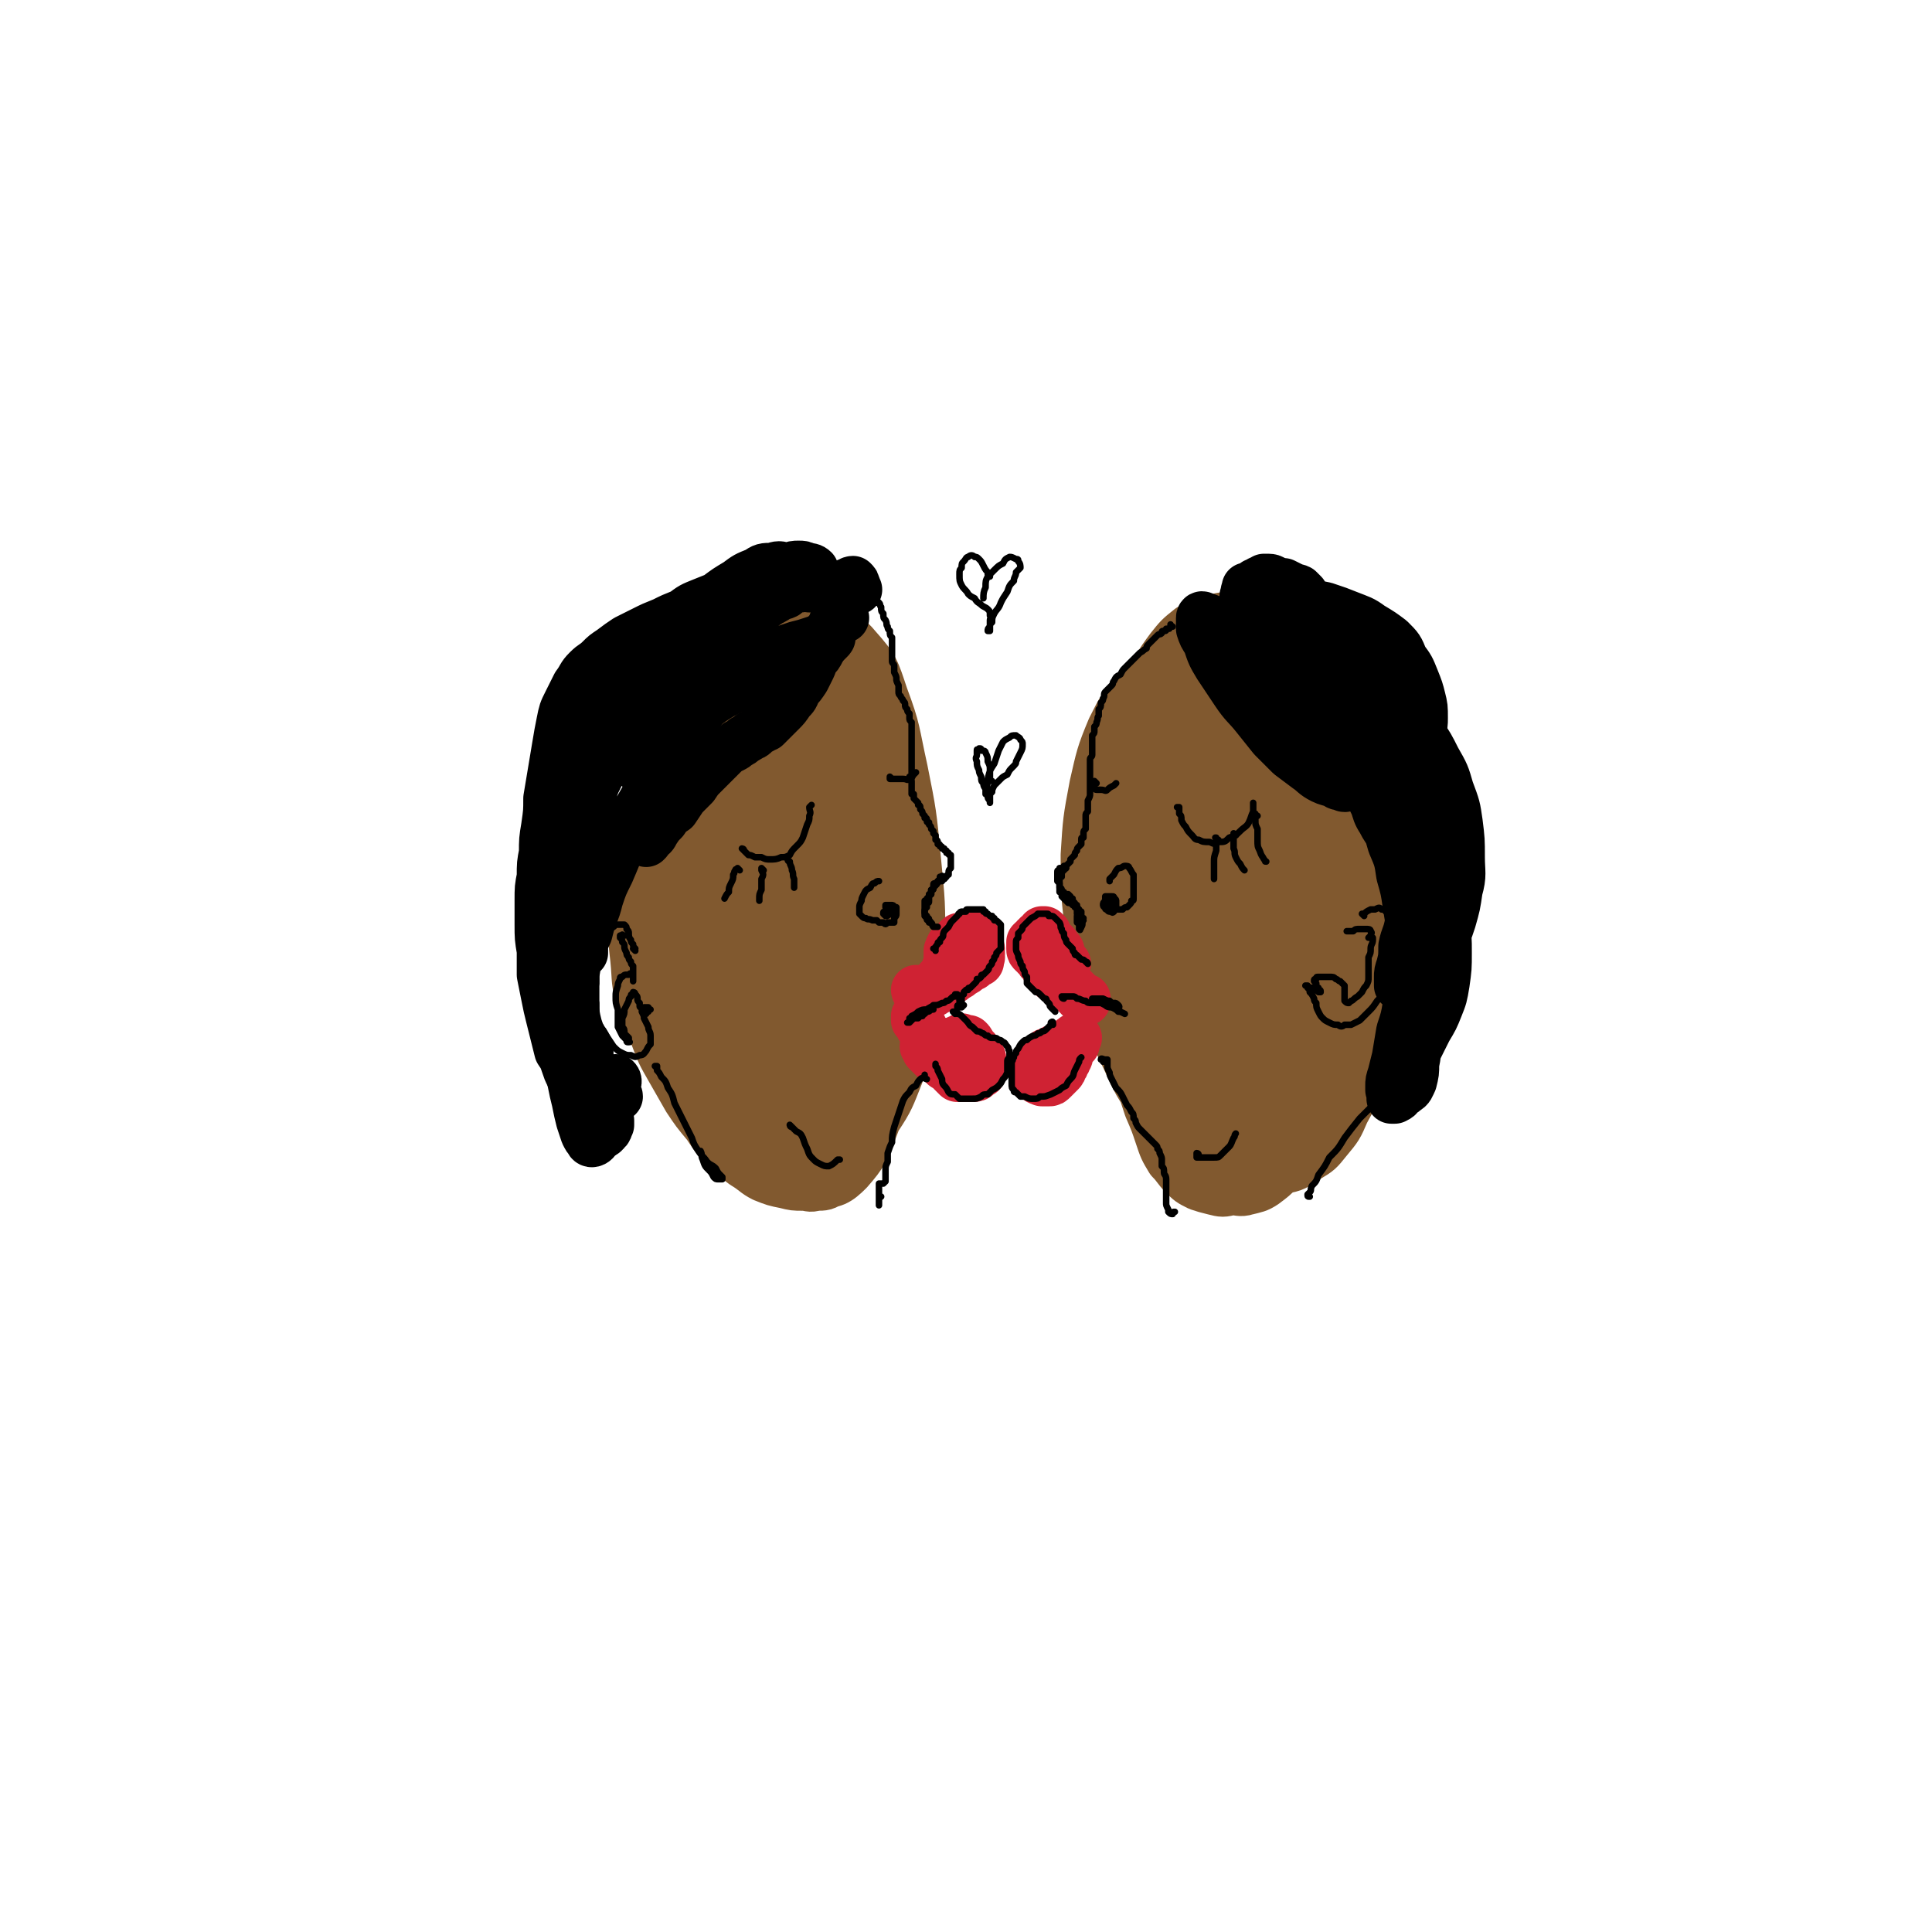 <svg viewBox='0 0 888 888' version='1.1' xmlns='http://www.w3.org/2000/svg' xmlns:xlink='http://www.w3.org/1999/xlink'><g fill='none' stroke='#81592F' stroke-width='23' stroke-linecap='round' stroke-linejoin='round'><path d='M337,327c-1,0 -1,0 -1,-1 -1,-1 -1,-1 -2,-3 0,0 -1,0 -2,-1 0,0 0,0 -1,0 -1,0 -2,0 -3,0 -1,1 -1,1 -3,3 -1,1 -1,1 -3,3 -2,3 -2,3 -5,6 -3,5 -3,5 -5,10 -4,6 -4,6 -7,13 -3,7 -3,7 -6,14 -3,8 -3,8 -5,16 -2,9 -1,9 -2,19 -1,8 -1,8 -1,17 0,9 0,9 1,18 1,10 0,10 3,19 2,8 2,8 6,16 3,8 3,8 7,15 4,7 4,7 8,14 4,6 4,6 9,12 4,6 4,6 9,11 4,4 4,4 8,7 5,3 5,4 9,6 5,2 5,2 10,3 4,1 4,1 8,1 3,0 3,1 6,0 4,0 4,0 7,-2 3,-2 3,-2 6,-6 4,-4 4,-4 6,-9 3,-6 3,-6 6,-13 3,-6 3,-6 5,-13 2,-7 2,-7 4,-15 1,-8 1,-8 2,-16 1,-9 1,-9 1,-18 1,-9 1,-9 0,-17 0,-12 0,-12 -2,-23 0,-7 0,-7 -2,-14 -2,-11 -1,-11 -5,-21 -2,-8 -3,-8 -6,-16 -3,-6 -3,-6 -6,-12 -4,-10 -4,-10 -9,-20 -3,-7 -3,-7 -7,-14 -2,-4 -2,-4 -6,-8 -2,-3 -2,-3 -6,-5 -3,-1 -3,-1 -7,-1 -4,0 -4,0 -8,2 -5,2 -5,3 -9,6 -5,4 -5,5 -9,10 -5,5 -5,5 -9,11 -4,6 -4,6 -7,12 -4,7 -5,7 -7,15 -3,9 -4,9 -5,18 -2,10 -2,10 -2,21 0,12 0,12 2,24 2,13 2,13 5,25 3,12 3,12 7,23 4,11 4,11 8,21 4,8 4,8 9,16 4,6 4,6 9,11 4,4 4,5 9,9 4,3 4,3 8,5 4,2 4,3 8,4 3,2 3,2 7,2 3,0 4,0 7,-1 3,-2 4,-2 6,-6 4,-5 4,-5 6,-11 3,-7 3,-7 6,-14 3,-8 3,-8 5,-17 2,-11 2,-11 4,-21 2,-11 2,-11 3,-22 2,-12 2,-12 3,-23 0,-12 0,-12 0,-23 0,-12 0,-12 -1,-23 0,-11 0,-11 -2,-22 -1,-10 -1,-10 -4,-19 -2,-8 -2,-9 -5,-17 -3,-7 -3,-7 -8,-13 -4,-5 -4,-6 -10,-9 -5,-2 -6,-2 -11,-2 -6,0 -7,0 -12,3 -7,3 -7,3 -13,8 -7,7 -7,7 -12,15 -6,9 -6,9 -11,19 -4,11 -4,12 -7,23 -3,13 -4,13 -5,26 -1,15 -1,15 0,29 1,15 1,15 4,29 2,12 2,12 6,23 4,10 4,10 9,18 4,6 5,6 10,11 6,5 6,5 12,8 5,2 5,3 11,4 5,2 6,2 11,2 5,0 6,0 11,-2 5,-2 5,-3 9,-7 5,-4 5,-4 8,-9 4,-6 3,-7 5,-14 3,-9 3,-9 4,-18 2,-12 2,-12 2,-25 0,-15 0,-15 0,-31 -1,-16 -1,-17 -3,-33 -2,-14 -2,-14 -5,-28 -2,-9 -1,-10 -6,-18 -3,-6 -3,-6 -8,-10 -5,-3 -6,-3 -11,-3 -8,1 -9,2 -16,6 -9,6 -9,6 -17,15 -8,9 -9,9 -14,20 -6,11 -7,12 -9,25 -4,16 -3,17 -3,34 0,20 0,20 3,40 3,19 3,20 9,38 5,14 5,14 12,26 6,8 7,8 15,13 6,3 8,3 15,2 8,-1 8,-1 15,-6 7,-5 8,-6 13,-13 6,-9 6,-10 10,-20 4,-13 5,-13 7,-26 3,-16 3,-16 3,-33 0,-20 0,-20 -2,-40 -2,-21 -2,-21 -6,-41 -4,-18 -3,-18 -9,-34 -4,-12 -4,-13 -12,-22 -5,-6 -7,-7 -15,-7 -8,0 -9,2 -16,7 -10,9 -10,10 -17,22 -7,14 -8,15 -11,31 -4,19 -3,20 -3,40 0,23 1,23 3,47 3,21 3,21 7,42 2,14 2,14 7,27 3,8 3,9 9,13 5,3 6,3 11,3 6,-1 7,-2 11,-5 6,-5 6,-6 10,-13 6,-10 5,-11 9,-22 4,-13 4,-14 6,-28 3,-17 3,-17 3,-34 1,-16 1,-16 -1,-32 -1,-13 0,-13 -5,-25 -2,-9 -2,-10 -8,-15 -5,-5 -6,-5 -12,-6 -7,-1 -8,-1 -15,2 -8,3 -9,3 -15,9 -8,7 -9,8 -13,17 -6,12 -6,12 -8,25 -2,18 -2,19 0,37 2,22 2,22 7,44 4,20 4,20 11,39 5,11 5,13 14,21 5,6 7,7 13,7 7,0 9,-1 14,-6 7,-8 7,-9 11,-19 5,-13 5,-14 8,-27 3,-17 3,-17 5,-33 1,-20 1,-20 0,-39 -1,-21 0,-21 -3,-42 -3,-15 -2,-16 -8,-29 -3,-8 -4,-9 -11,-13 -6,-3 -8,-3 -14,-1 -7,4 -8,5 -12,13 -7,13 -6,14 -9,29 -3,19 -3,19 -2,38 0,21 1,21 4,42 2,18 2,18 6,35 3,9 3,10 7,18 3,3 4,4 8,5 4,0 6,-1 9,-4 4,-5 4,-6 7,-13 3,-10 4,-10 6,-21 2,-14 2,-14 3,-29 1,-18 1,-18 1,-37 -1,-19 0,-19 -2,-38 -2,-12 -1,-13 -6,-24 -3,-5 -5,-7 -10,-8 -6,-1 -8,-1 -12,3 -8,7 -8,8 -12,17 -6,13 -7,13 -9,28 -2,17 -2,18 -1,36 1,21 2,21 5,41 3,18 3,18 8,35 3,8 3,9 8,16 2,3 4,4 8,3 4,-1 4,-2 7,-6 4,-6 4,-7 6,-14 4,-12 4,-12 6,-25 2,-16 2,-16 3,-32 2,-21 1,-21 1,-42 0,-22 1,-22 -2,-43 -2,-14 -1,-15 -6,-28 -3,-5 -4,-8 -9,-9 -3,0 -5,2 -7,6 -5,9 -5,10 -6,21 -2,17 -2,17 -1,35 1,20 2,20 5,41 3,20 3,20 7,40 2,11 2,11 6,22 1,4 2,5 5,7 2,1 3,1 4,0 3,-3 3,-4 4,-8 1,-9 1,-9 2,-18 0,-12 0,-12 1,-25 0,-15 0,-15 -1,-30 -1,-16 0,-16 -4,-32 -1,-8 -1,-10 -6,-17 -2,-2 -5,-3 -7,-1 -6,4 -6,5 -9,12 -4,13 -3,14 -4,27 -1,17 -1,17 1,33 2,16 2,16 7,32 2,10 2,10 7,20 2,4 3,5 7,6 2,1 3,1 5,-1 3,-2 3,-3 4,-8 1,-6 1,-6 2,-13 0,-9 0,-9 0,-19 -1,-12 -1,-12 -2,-24 -2,-14 -1,-14 -4,-27 -2,-8 -1,-9 -6,-15 -2,-3 -4,-4 -7,-2 -6,3 -6,5 -10,11 -5,12 -5,12 -8,25 -2,14 -2,14 -2,28 0,14 1,14 3,27 1,10 1,10 3,20 1,4 1,4 4,7 1,2 2,2 4,1 2,-1 3,-2 4,-5 3,-6 2,-6 4,-13 2,-10 3,-10 4,-20 1,-12 1,-12 1,-24 1,-11 2,-11 1,-22 -1,-6 -1,-7 -4,-11 -1,-3 -2,-4 -4,-3 -3,1 -4,3 -5,7 -3,9 -3,9 -4,19 -2,15 -1,15 -2,30 0,16 -1,16 0,32 1,11 0,11 3,22 1,3 1,5 4,6 2,1 3,0 5,-2 3,-3 3,-4 5,-9 3,-8 3,-8 4,-16 2,-10 2,-10 3,-19 1,-11 1,-11 0,-22 0,-11 0,-11 -1,-22 -1,-6 -1,-7 -3,-12 -1,-2 -3,-3 -4,-2 -2,1 -3,3 -4,7 -2,9 -1,10 -2,19 0,13 0,13 0,25 1,12 1,12 3,24 1,7 1,8 4,14 1,2 2,4 4,3 2,0 3,-1 4,-4 2,-7 2,-7 2,-15 1,-8 2,-8 1,-17 0,-9 0,-9 -2,-18 -1,-8 -1,-8 -3,-17 -2,-5 -1,-6 -5,-9 -2,-2 -3,-2 -6,-1 -5,2 -5,2 -8,6 -5,7 -6,7 -9,15 -2,5 -2,6 -1,12 0,3 1,2 3,5 '/><path d='M522,341c0,0 -1,-1 -1,-1 0,0 0,0 0,1 0,0 0,0 0,1 -1,1 -1,1 -1,2 -1,2 -1,2 -1,4 -1,4 -1,4 -2,7 -2,6 -2,6 -3,12 -1,7 -1,7 -2,14 -1,8 -1,8 -1,17 -1,10 -1,10 0,19 0,11 1,11 2,22 1,11 1,11 3,22 1,9 1,9 3,19 2,8 2,8 5,16 2,7 2,7 4,13 3,7 3,7 5,13 2,6 2,6 5,11 3,3 3,4 6,7 3,3 3,3 7,5 3,1 3,1 7,2 4,1 4,1 8,0 3,0 4,1 7,0 4,-1 5,-1 8,-3 4,-3 4,-3 7,-6 4,-5 4,-5 7,-11 4,-6 4,-6 7,-13 3,-7 3,-7 6,-15 3,-8 3,-8 5,-17 2,-9 2,-9 4,-19 1,-10 1,-10 2,-21 1,-11 1,-11 0,-22 0,-11 1,-11 -1,-22 -1,-11 -1,-11 -3,-23 -2,-12 -2,-12 -5,-23 -2,-11 -2,-11 -5,-22 -3,-9 -3,-9 -6,-17 -4,-8 -4,-8 -8,-14 -5,-6 -5,-7 -11,-11 -4,-3 -5,-4 -11,-4 -7,-1 -7,0 -14,1 -4,2 -4,2 -8,4 -5,4 -5,4 -9,9 -6,8 -6,9 -11,18 -5,9 -5,9 -9,18 -4,11 -4,11 -6,21 -3,11 -3,11 -4,22 0,8 0,8 0,16 1,14 0,14 2,28 2,13 2,13 5,25 3,12 2,12 6,23 4,10 4,10 8,20 4,7 4,8 9,15 5,6 5,6 10,12 5,4 5,4 11,8 5,4 5,5 10,8 6,3 6,3 11,4 5,2 6,2 11,1 5,-1 5,-2 10,-5 5,-3 5,-3 9,-8 5,-6 5,-6 8,-13 5,-9 5,-9 7,-18 4,-12 4,-12 6,-24 2,-13 3,-13 4,-26 2,-12 1,-13 2,-25 0,-13 0,-13 0,-25 -1,-13 -1,-13 -2,-25 -1,-12 -1,-12 -4,-24 -2,-10 -1,-11 -5,-20 -2,-6 -3,-7 -7,-12 -5,-4 -6,-4 -12,-6 -7,-3 -7,-3 -15,-4 -8,-1 -8,-1 -17,-2 -9,0 -9,0 -19,2 -9,1 -9,1 -17,5 -9,3 -9,4 -16,10 -7,8 -7,8 -12,18 -5,12 -5,13 -8,26 -3,16 -3,16 -4,32 0,17 0,17 2,34 2,17 1,17 6,33 4,14 5,14 11,27 5,11 5,11 12,21 5,7 5,8 12,14 5,5 5,6 11,8 5,1 6,1 11,-1 6,-3 6,-4 10,-10 6,-7 5,-8 9,-16 5,-12 5,-12 8,-24 4,-16 4,-16 7,-31 3,-19 2,-19 4,-38 1,-19 1,-19 0,-39 0,-16 0,-16 -2,-32 -2,-13 -1,-14 -5,-27 -3,-10 -3,-10 -9,-19 -4,-6 -4,-7 -10,-10 -5,-2 -7,-2 -11,0 -7,3 -8,4 -12,10 -7,11 -7,12 -11,24 -6,17 -6,17 -9,35 -3,20 -2,21 -3,41 0,21 0,21 1,42 2,19 2,19 5,37 2,15 2,15 5,29 2,10 2,10 6,19 2,5 3,6 7,8 3,2 5,2 7,0 5,-4 5,-6 7,-12 5,-12 4,-12 8,-25 4,-18 4,-18 7,-37 4,-22 4,-22 6,-44 3,-23 3,-23 4,-47 1,-17 2,-17 1,-34 -1,-8 0,-9 -4,-17 -1,-3 -2,-5 -6,-5 -4,0 -6,1 -9,5 -6,7 -6,8 -9,17 -5,13 -5,14 -7,27 -3,17 -2,17 -3,34 -1,19 -1,19 0,39 1,16 1,16 3,32 2,11 1,11 4,22 1,4 2,6 5,7 2,1 3,-2 4,-4 3,-8 2,-8 3,-17 2,-14 1,-14 2,-28 2,-19 2,-19 2,-37 1,-22 1,-22 0,-43 0,-20 1,-21 -2,-41 -1,-10 0,-12 -4,-19 -1,-3 -4,-2 -6,0 -5,6 -5,7 -7,16 -3,15 -3,16 -3,31 -1,22 -1,22 1,43 2,24 2,24 5,47 2,17 2,17 5,34 2,10 2,10 4,20 1,2 1,5 2,4 1,0 1,-2 1,-5 1,-11 1,-11 1,-21 1,-16 1,-16 1,-32 0,-19 0,-19 -1,-39 0,-21 0,-21 -2,-41 -1,-15 -1,-15 -4,-29 -2,-5 -2,-7 -6,-10 -2,-1 -4,-1 -7,2 -5,5 -6,6 -8,14 -4,13 -4,14 -5,28 -1,19 0,20 0,38 2,21 2,21 4,41 2,16 2,16 5,33 2,9 2,10 5,19 1,3 1,5 3,5 2,1 3,-1 3,-4 2,-8 2,-8 2,-17 1,-14 1,-14 1,-28 -1,-17 -1,-17 -2,-33 -1,-19 -1,-19 -3,-37 -2,-14 -1,-15 -4,-29 -1,-4 -2,-7 -4,-7 -3,0 -5,3 -7,8 -4,10 -4,11 -5,23 -1,16 -1,16 -1,33 1,17 2,17 4,33 1,14 1,14 4,27 2,8 2,8 4,16 1,2 0,3 2,4 0,0 1,-1 2,-2 1,-4 1,-5 2,-9 1,-8 1,-8 2,-15 0,-10 0,-10 0,-20 0,-10 1,-11 -1,-21 -1,-7 0,-10 -3,-14 -2,-1 -4,1 -5,3 -4,10 -4,11 -5,23 -1,14 -1,14 0,29 0,11 1,11 2,21 1,6 1,6 2,12 '/></g>
<g fill='none' stroke='#CF2233' stroke-width='23' stroke-linecap='round' stroke-linejoin='round'><path d='M422,456c-1,0 -1,-1 -1,-1 0,0 0,0 0,0 1,0 1,0 2,0 1,0 1,0 1,0 2,0 2,0 3,-1 1,0 1,-1 3,-1 1,-2 1,-2 2,-3 1,-1 1,-1 2,-2 1,-1 1,-1 1,-3 1,-1 1,-1 1,-2 0,-1 0,-1 0,-2 0,-1 0,-1 0,-1 0,-2 0,-2 0,-3 1,-1 0,-1 1,-2 0,-1 1,-1 1,-1 1,-1 1,-1 2,-2 0,0 0,0 1,-1 1,0 1,0 2,0 1,-1 1,-1 1,-1 1,0 1,0 2,0 0,0 0,1 1,1 1,0 1,0 1,1 1,0 1,0 1,1 1,0 1,0 1,1 0,1 0,1 0,1 1,2 0,2 0,3 0,0 1,0 0,1 0,1 1,1 0,1 0,1 0,1 0,2 -1,0 -1,0 -2,0 0,1 0,1 -1,2 -1,0 -1,0 -2,1 -1,1 -1,1 -3,2 -1,1 -1,1 -3,2 -1,1 -1,1 -3,2 -1,1 -1,1 -2,2 -1,1 -1,1 -2,1 -1,1 -1,1 -2,1 0,0 0,0 -1,1 0,0 0,0 -1,0 0,0 0,0 0,0 0,0 0,0 0,0 0,0 0,0 0,0 '/><path d='M422,468c0,0 0,-1 -1,-1 0,0 0,0 0,1 1,0 0,0 0,0 0,0 0,0 0,1 1,1 1,1 1,1 1,1 1,1 1,2 1,0 1,0 1,1 1,2 1,2 2,3 2,1 1,1 3,2 1,1 1,1 3,1 1,1 1,1 2,1 1,0 1,0 2,0 2,-1 2,-1 3,-1 1,-1 1,-1 2,-1 1,-1 1,-1 2,0 1,0 1,0 2,0 1,1 1,1 1,2 1,1 1,1 2,2 1,1 1,1 1,2 1,1 1,1 1,2 1,0 1,0 1,1 0,1 0,1 0,2 0,1 0,1 0,2 0,1 0,1 0,2 -1,0 -1,0 -2,1 0,1 -1,1 -2,1 0,0 0,0 -1,0 -1,0 -1,0 -2,0 -1,0 -1,0 -2,0 -1,0 -1,0 -2,0 -1,-1 -1,-1 -2,-2 -1,-1 -1,-1 -1,-2 -1,0 -1,0 -2,-1 -1,0 -1,0 -1,-1 -1,0 -1,-1 -2,-1 0,-1 0,-1 -1,-1 -1,-1 -1,-1 -2,-1 0,0 0,0 -1,-1 0,0 0,0 -1,-1 0,0 0,0 -1,-1 0,0 0,0 0,-1 0,0 0,0 0,-1 -1,0 -1,0 -1,0 0,-1 0,-1 1,-1 '/><path d='M490,443c-1,0 -1,-1 -1,-1 -1,0 0,1 0,0 0,0 0,0 -1,-1 0,-1 0,-1 -1,-2 0,-1 0,-1 0,-2 -1,-1 -1,-1 -2,-2 0,-1 0,-1 -1,-1 -1,-1 -1,-1 -1,-1 -1,-1 -1,-1 -1,-2 -1,-1 -1,-1 -1,-2 0,0 0,0 -1,-1 0,0 0,0 0,0 0,0 0,0 -1,0 0,1 0,1 0,1 -1,0 -1,0 -1,1 0,0 0,0 -1,0 0,1 0,1 -1,1 0,0 0,0 0,1 -1,0 -1,0 -2,1 0,0 0,0 0,0 0,1 0,1 0,1 0,1 0,1 0,1 0,0 0,0 0,1 0,1 0,1 1,2 1,0 0,0 1,1 1,1 1,1 2,2 0,1 1,1 1,1 1,2 1,2 2,3 0,1 0,1 1,1 0,1 0,1 1,2 0,0 0,0 1,1 1,0 1,0 2,1 0,0 0,0 1,0 1,1 1,1 1,1 1,1 1,1 1,1 1,1 1,1 2,1 1,1 1,1 1,1 1,0 1,0 1,1 1,0 1,0 1,1 1,0 1,0 1,1 1,0 1,0 1,1 1,0 1,0 1,1 1,0 1,0 1,0 0,0 0,0 1,0 0,0 0,0 0,0 0,0 0,0 0,1 0,0 0,0 0,0 0,0 0,0 0,0 0,0 0,0 0,0 '/><path d='M494,480c-1,0 -1,0 -1,-1 -1,0 0,1 0,1 -1,0 -1,0 -1,1 -1,0 -1,0 -2,0 0,0 0,0 -1,0 -1,0 -1,0 -1,1 -1,0 -1,0 -2,0 -1,0 -1,0 -2,1 -1,0 -1,0 -1,1 -1,0 -1,0 -2,0 0,1 0,1 -1,1 0,1 0,0 -1,1 -1,1 -1,1 -1,1 0,1 0,1 -1,2 0,0 0,0 0,1 -1,1 -1,1 -1,2 0,0 0,0 0,1 0,1 0,1 0,2 0,0 0,0 1,0 0,1 0,1 0,1 1,1 1,0 2,1 1,0 1,0 1,0 1,0 1,0 2,0 1,0 1,0 2,-1 1,-1 1,-1 1,-1 1,-1 1,-1 2,-2 1,-1 1,-1 1,-2 1,-1 1,-1 1,-2 1,-1 1,-1 1,-2 1,-1 1,-1 1,-3 0,-1 0,-1 1,-2 0,-2 0,-2 0,-3 0,0 0,-1 1,-1 0,0 0,0 1,-1 0,0 0,0 1,0 '/></g>
<g fill='none' stroke='#000000' stroke-width='23' stroke-linecap='round' stroke-linejoin='round'><path d='M388,284c0,0 -1,-1 -1,-1 0,0 0,-1 0,-1 0,0 0,-1 -1,-1 0,0 0,0 0,1 -1,1 -1,1 -2,2 0,2 -1,1 -1,3 -1,2 -1,2 -2,3 -1,2 -1,2 -2,4 -1,3 -1,3 -2,5 -1,2 -1,2 -3,4 -1,3 -1,3 -2,5 -1,2 -1,2 -2,4 -2,3 -2,3 -4,5 -1,3 -1,3 -3,5 -2,3 -2,3 -4,5 -2,2 -2,2 -4,4 -1,1 -1,1 -3,3 -1,0 -1,0 -2,1 -2,1 -2,1 -3,2 -1,1 -1,1 -2,1 -1,1 -1,1 -3,2 -1,1 -1,1 -3,2 -1,1 -1,1 -3,2 -2,1 -2,1 -4,3 -2,2 -2,2 -4,4 -2,2 -2,2 -5,5 -2,2 -2,2 -4,5 -2,2 -2,2 -5,5 -2,3 -2,3 -4,6 -3,2 -3,2 -5,5 -2,2 -2,2 -4,5 -1,2 -1,2 -3,3 0,1 0,1 -1,2 0,0 0,0 0,0 '/><path d='M394,271c0,0 -1,-1 -1,-1 0,0 1,0 0,-1 0,-1 0,-1 -1,-2 0,0 -1,0 -2,1 -1,0 -1,0 -2,1 -1,1 -1,1 -2,2 -2,0 -2,0 -3,0 -2,0 -2,0 -3,0 -2,0 -2,0 -4,-1 -2,0 -2,0 -4,0 -2,-1 -2,-1 -4,0 -3,0 -3,0 -5,1 -4,1 -3,2 -7,3 -4,1 -4,1 -8,3 -4,2 -4,2 -8,4 -4,1 -4,1 -9,3 -3,2 -3,1 -7,3 -3,2 -3,2 -7,4 -3,2 -4,2 -7,5 -3,3 -3,4 -6,7 -3,4 -3,4 -6,7 -2,3 -2,3 -4,6 -2,3 -2,3 -4,6 -1,4 -1,4 -3,7 -1,3 -1,3 -3,6 -1,4 -1,4 -3,7 -1,4 -1,4 -3,7 -1,4 -1,4 -3,8 -2,4 -2,4 -3,8 -2,4 -2,4 -4,8 -1,5 -1,5 -3,9 -1,4 -1,4 -2,8 0,3 0,3 0,7 0,4 -1,4 -1,8 1,4 1,4 1,8 1,4 1,4 2,8 0,3 0,3 1,7 0,2 0,2 1,5 0,2 0,2 0,4 0,1 0,1 0,1 0,1 0,0 1,0 0,-2 0,-2 0,-4 1,-3 1,-3 2,-5 1,-4 1,-4 2,-7 2,-5 2,-5 3,-9 2,-6 2,-6 5,-12 3,-7 3,-7 6,-15 4,-7 4,-7 8,-15 4,-7 4,-7 8,-14 4,-8 4,-8 9,-16 5,-7 5,-7 10,-13 5,-6 5,-6 11,-12 6,-4 6,-4 12,-8 5,-4 5,-4 11,-7 5,-2 5,-2 11,-4 4,-1 4,-1 7,-2 3,-1 3,-1 6,-2 1,0 1,0 2,0 1,0 1,0 0,1 -1,1 -1,1 -2,2 -2,2 -2,2 -5,3 -3,2 -4,2 -7,4 -5,2 -5,2 -11,4 -6,3 -6,3 -12,6 -6,3 -6,3 -12,6 -5,3 -5,3 -10,7 -5,4 -5,4 -9,8 -5,4 -5,4 -9,9 -3,3 -3,3 -6,7 -1,1 -1,1 -3,3 0,0 -1,1 0,1 0,0 0,0 1,-1 1,-2 1,-2 3,-5 2,-3 2,-3 4,-6 3,-5 3,-5 6,-10 3,-6 4,-6 7,-11 4,-6 4,-6 8,-12 4,-6 4,-6 8,-12 5,-5 5,-5 10,-10 4,-4 4,-4 8,-8 3,-2 3,-2 6,-4 3,-2 3,-1 5,-2 1,-1 1,-1 1,-1 0,0 0,0 0,0 -2,1 -2,1 -4,2 -3,2 -3,2 -6,3 -3,2 -3,2 -7,4 -4,2 -4,2 -8,4 -5,3 -5,2 -9,5 -5,3 -5,3 -10,6 -4,2 -4,2 -8,5 -4,2 -4,2 -8,5 -3,3 -3,3 -7,6 -2,3 -2,3 -5,6 -3,3 -3,3 -5,6 -2,2 -2,2 -3,5 -2,3 -2,3 -4,5 -1,4 -1,4 -3,7 -2,4 -2,4 -3,7 -2,4 -2,4 -3,9 0,3 0,3 0,6 0,3 0,3 0,6 0,1 0,1 1,2 0,1 0,1 0,1 1,0 1,-1 1,-1 0,-3 0,-3 0,-5 1,-2 1,-2 1,-5 0,-4 0,-4 1,-7 0,-4 0,-4 0,-8 1,-3 1,-3 2,-7 1,-4 1,-4 3,-9 3,-4 3,-4 6,-9 3,-5 3,-5 7,-10 4,-5 4,-5 8,-10 5,-5 5,-5 10,-10 5,-5 5,-5 11,-10 5,-4 5,-4 10,-7 4,-3 4,-3 9,-6 4,-3 4,-3 9,-5 3,-2 3,-2 7,-2 3,-1 3,-1 6,0 2,0 2,0 4,2 2,1 2,2 4,4 1,1 1,1 3,2 0,0 0,0 1,0 0,0 0,0 1,0 0,-1 0,-1 0,-2 1,-1 1,-1 1,-2 0,0 0,0 0,-1 -1,-1 -1,-1 -1,-2 -1,-1 -2,-1 -3,-1 -2,-1 -2,-1 -4,-1 -2,0 -2,0 -5,1 -4,1 -4,1 -8,3 -6,2 -6,2 -11,5 -5,2 -5,2 -10,4 -5,2 -5,2 -10,4 -5,2 -5,2 -9,5 -5,2 -5,2 -9,4 -5,2 -5,2 -9,4 -4,2 -4,2 -8,4 -3,2 -3,2 -7,5 -3,2 -3,2 -5,4 -3,3 -3,2 -6,5 -3,3 -2,3 -5,7 -2,4 -2,4 -4,8 -2,4 -2,4 -3,9 -1,5 -1,5 -2,11 -1,6 -1,6 -2,12 -1,6 -1,6 -2,12 0,6 0,6 -1,13 -1,6 -1,6 -1,12 -1,5 -1,5 -1,11 -1,5 -1,5 -1,11 0,5 0,5 0,11 0,6 0,6 1,12 0,6 0,6 0,11 1,5 1,5 2,10 1,5 1,5 2,9 1,4 1,4 2,8 1,4 1,4 2,8 2,3 2,3 3,6 1,3 1,3 2,5 1,2 1,2 2,4 1,0 1,0 2,1 0,1 0,1 1,1 0,0 0,0 0,0 0,0 0,0 0,-1 0,-1 0,-1 0,-3 0,-2 0,-2 0,-4 -1,-4 -1,-4 -2,-7 -1,-4 -1,-4 -1,-9 -1,-5 -1,-5 -2,-10 -1,-6 -1,-6 -2,-11 0,-5 0,-5 0,-10 1,-4 1,-4 2,-7 0,-3 0,-3 1,-7 1,-1 1,-1 2,-3 0,0 0,-1 0,-1 1,1 0,1 0,2 0,4 0,4 0,7 0,6 0,6 -1,12 0,6 0,6 0,13 0,8 0,8 0,15 0,7 0,7 1,14 1,6 1,6 2,12 1,5 1,5 3,10 1,3 1,3 3,6 1,1 2,1 3,2 1,1 2,1 2,0 2,-1 1,-2 2,-3 0,-1 0,-1 0,-2 '/><path d='M277,505c0,0 -1,-1 -1,-1 0,-1 0,-1 0,-1 -1,-4 -1,-4 -2,-8 -2,-4 -2,-4 -3,-7 -1,-4 0,-4 -1,-7 -1,-2 -1,-2 -2,-3 0,-1 -1,-1 -1,-1 -1,0 -1,0 -1,1 -1,1 -1,1 -2,3 0,4 0,4 -1,7 0,4 0,4 0,9 1,5 1,5 2,9 1,5 1,5 2,9 1,3 1,3 2,6 1,2 1,2 2,3 0,1 1,1 1,1 1,0 2,-1 2,-2 2,-1 2,-1 3,-3 1,-3 1,-3 2,-7 1,-3 1,-3 2,-7 1,-3 1,-3 1,-6 1,-2 1,-2 1,-3 0,0 0,-1 0,-1 1,1 0,2 0,3 0,2 0,2 0,4 0,0 1,0 1,1 '/><path d='M584,284c0,0 -1,0 -1,-1 0,0 -1,-1 0,-1 0,0 0,0 1,0 1,1 1,1 2,3 2,3 1,4 3,7 2,6 1,6 4,12 2,7 2,7 5,14 4,6 4,6 8,12 4,6 4,6 9,12 4,5 4,5 8,9 4,4 4,4 7,7 3,3 3,3 7,5 2,1 2,1 4,2 1,1 2,1 3,0 0,0 1,0 0,-1 0,-1 0,-1 -1,-2 -1,-1 -1,-1 -3,-2 -2,-3 -2,-3 -4,-5 -4,-4 -4,-4 -8,-8 -5,-5 -5,-5 -10,-9 -6,-6 -6,-6 -13,-12 -7,-7 -7,-7 -14,-13 -7,-6 -6,-7 -13,-12 -5,-4 -5,-3 -10,-7 -3,-2 -3,-3 -7,-5 -2,-2 -2,-2 -5,-4 -1,-1 -1,-1 -3,-1 0,-1 -1,-1 -1,0 0,0 0,0 0,1 0,2 0,2 0,4 1,3 1,3 3,6 2,6 2,6 5,11 4,6 4,6 8,12 4,6 5,6 9,11 4,5 4,5 8,10 4,4 4,4 8,8 4,3 4,3 8,6 3,2 3,3 7,5 2,1 3,1 6,2 1,1 1,1 3,1 1,1 1,1 2,0 1,0 1,0 1,-1 0,-1 0,-1 0,-2 0,-2 0,-3 -1,-4 -1,-3 -2,-3 -3,-6 -2,-3 -2,-3 -4,-6 -2,-4 -2,-4 -5,-7 -3,-4 -3,-4 -6,-8 -4,-4 -4,-4 -7,-8 -4,-4 -3,-4 -7,-9 -3,-5 -3,-5 -6,-9 -3,-4 -3,-4 -5,-8 -2,-3 -2,-3 -4,-7 0,-1 0,-1 -1,-3 0,-2 0,-2 0,-3 0,-2 0,-2 1,-3 0,-2 0,-2 0,-3 1,-2 0,-2 1,-3 0,0 0,-1 0,-1 0,0 1,0 1,0 1,0 1,0 1,0 1,-1 1,-1 2,-2 1,0 1,0 2,-1 1,0 1,0 2,-1 1,0 1,0 2,0 2,0 2,1 3,1 2,1 2,1 4,1 2,1 2,1 4,2 1,1 1,0 3,1 1,1 1,1 2,2 0,1 0,1 0,2 0,0 0,0 1,0 0,0 0,0 0,0 -1,0 0,-1 -1,-1 -1,-1 -1,-1 -1,-1 -1,0 -1,0 -2,-1 -2,0 -2,0 -3,0 -1,0 -1,0 -3,0 -2,0 -2,0 -4,0 -3,0 -3,1 -5,2 -2,0 -2,0 -4,1 -1,1 -1,1 -2,1 0,1 0,1 0,1 0,0 0,1 0,1 2,0 2,0 3,-1 2,0 2,0 4,0 4,-1 4,-1 7,-1 5,0 5,0 9,0 6,2 6,2 11,3 6,2 6,2 11,4 5,2 6,2 10,5 5,3 5,3 9,6 4,4 4,4 6,9 3,4 3,4 5,9 2,5 2,5 3,9 1,4 1,4 1,9 0,3 0,3 -1,7 -1,2 -1,2 -2,5 -1,2 -1,2 -2,3 -1,1 -1,1 -2,1 -1,1 -1,1 -2,0 -2,0 -2,-1 -3,-2 -2,-3 -2,-3 -4,-6 -2,-4 -2,-4 -4,-8 -2,-5 -2,-5 -4,-10 -3,-5 -3,-5 -5,-11 -2,-5 -2,-5 -4,-10 -1,-4 -1,-4 -3,-8 -1,-3 -2,-3 -3,-5 0,-1 0,-1 -1,-2 0,-1 0,-1 -1,-1 0,1 0,2 0,3 0,2 0,2 1,4 1,2 1,2 3,5 2,3 2,3 4,7 3,4 3,4 6,8 4,4 4,4 8,8 5,4 5,4 9,8 5,5 5,5 9,11 4,6 4,6 7,12 4,7 4,7 6,14 3,8 3,8 4,15 1,8 1,8 1,16 0,7 1,8 -1,15 -1,7 -1,7 -3,14 -2,6 -2,6 -5,11 -2,4 -2,5 -5,9 -2,3 -2,3 -5,5 -2,2 -2,2 -5,3 -1,1 -1,1 -2,2 -1,0 -1,0 -2,0 0,-2 0,-2 0,-4 0,-2 0,-2 1,-5 1,-4 1,-4 1,-9 1,-5 2,-5 3,-11 1,-7 1,-7 2,-13 0,-8 1,-8 1,-15 1,-8 1,-8 0,-15 -1,-8 -1,-8 -2,-15 -2,-7 -2,-7 -3,-14 -2,-6 -2,-6 -4,-12 -1,-4 -1,-4 -3,-8 -1,-3 -1,-3 -3,-5 -1,-2 -1,-2 -2,-2 -1,-1 -1,-1 -2,-1 0,1 0,1 0,2 0,3 0,3 1,5 2,5 3,5 5,10 3,8 3,8 6,16 3,8 3,8 6,17 3,9 4,9 6,18 3,8 3,8 5,16 2,8 2,8 3,16 1,7 1,7 1,14 0,7 0,7 -1,14 -1,6 -1,6 -3,11 -2,5 -2,5 -5,10 -2,4 -2,4 -4,8 -2,4 -2,4 -4,8 -2,2 -2,2 -3,5 -1,2 -1,2 -3,4 -1,2 -1,1 -2,3 0,0 0,1 -1,0 0,0 0,-1 0,-2 0,-2 0,-2 1,-5 1,-4 1,-4 2,-8 1,-6 1,-6 2,-12 2,-6 2,-6 3,-12 2,-7 2,-7 4,-14 2,-7 2,-7 4,-14 1,-6 1,-6 2,-13 1,-6 2,-6 2,-13 1,-5 1,-5 1,-10 0,-5 0,-5 -1,-10 -1,-4 -1,-5 -2,-9 -2,-4 -2,-3 -4,-7 -3,-4 -3,-4 -5,-8 -2,-3 -2,-3 -5,-6 -3,-4 -2,-4 -5,-7 -2,-2 -2,-1 -5,-3 -2,-2 -1,-3 -4,-4 -1,-1 -2,-2 -4,-2 -1,0 -1,0 -2,0 0,2 0,2 0,4 1,3 1,3 2,7 1,4 1,4 3,9 2,4 2,4 4,8 1,3 1,4 3,7 2,4 2,3 4,7 1,2 0,2 2,4 0,1 0,1 1,2 0,0 0,0 0,0 0,-1 0,-1 -1,-2 -1,-3 -1,-3 -2,-6 -2,-5 -2,-5 -3,-10 -3,-7 -2,-7 -5,-15 -3,-8 -3,-8 -6,-15 -3,-9 -4,-9 -7,-17 -5,-10 -4,-10 -9,-19 -4,-10 -5,-9 -10,-19 -4,-7 -3,-7 -8,-13 -1,-3 -1,-4 -4,-5 -1,0 -2,0 -2,1 -2,3 -1,4 -1,8 0,6 0,6 1,12 0,6 1,6 3,12 1,5 1,5 3,9 1,3 1,3 2,7 1,1 1,2 3,3 0,0 0,0 1,0 0,0 0,-1 1,-1 0,-2 0,-2 0,-4 0,-2 0,-2 -1,-5 0,-2 0,-2 -2,-5 -1,-1 -1,-1 -2,-2 -1,-1 -1,-1 -2,-1 0,-1 0,-1 -1,-1 0,0 0,0 0,0 0,0 0,0 0,1 1,1 1,1 1,2 2,2 2,2 3,4 3,4 2,4 5,7 2,4 3,4 5,7 3,4 3,4 6,8 3,4 3,4 6,8 3,5 3,5 6,10 3,6 3,6 6,12 4,6 4,6 7,13 3,7 3,7 5,14 3,7 3,7 4,14 2,7 2,7 3,14 1,6 1,6 2,13 0,7 0,7 1,14 0,6 1,6 1,13 0,6 0,6 0,12 0,5 0,5 0,11 0,5 0,5 -1,10 0,4 0,4 -1,8 -1,2 -1,3 -3,4 -1,1 -1,1 -2,1 -2,1 -2,0 -3,1 -1,1 -1,1 -1,2 0,0 -1,0 0,0 0,0 1,0 1,0 2,-1 2,-1 2,-3 2,-2 2,-2 3,-5 1,-4 1,-4 2,-9 2,-5 2,-5 3,-11 1,-6 1,-6 2,-12 1,-5 1,-5 1,-11 1,-5 1,-5 1,-10 0,-4 0,-4 0,-8 -1,-3 -1,-3 -2,-6 -1,-2 -1,-2 -2,-4 0,0 0,0 -1,0 0,1 0,1 0,2 -1,2 -1,2 -1,5 1,4 1,4 2,8 1,5 1,5 2,9 1,5 1,5 2,10 1,4 1,4 1,8 0,3 0,3 0,5 '/></g>
<g fill='none' stroke='#000000' stroke-width='3' stroke-linecap='round' stroke-linejoin='round'><path d='M539,288c0,0 -1,0 -1,-1 0,0 0,1 0,1 0,0 0,0 0,0 -1,1 0,1 -1,1 0,0 0,0 -1,0 0,1 0,1 -1,1 -1,0 -1,0 -1,1 -1,1 -1,0 -2,1 -1,1 -1,1 -2,2 -1,1 -1,1 -2,2 -1,1 -1,1 -1,2 -2,1 -1,1 -3,2 -1,1 -1,1 -2,2 -1,1 -1,1 -2,2 -2,2 -2,2 -3,3 -1,1 -1,1 -2,3 -2,1 -2,1 -3,3 -1,1 0,1 -1,2 -1,1 -1,1 -2,2 -1,1 -1,1 -1,1 -1,1 0,2 -1,3 0,1 0,1 -1,2 0,2 0,2 -1,3 0,1 0,1 0,3 -1,1 0,1 -1,3 0,1 0,1 -1,2 0,1 0,1 0,2 0,1 0,1 -1,2 0,1 0,1 0,3 0,1 0,1 0,2 0,2 0,2 0,4 0,1 -1,1 -1,2 0,1 0,1 0,2 0,1 0,1 0,2 0,2 0,2 0,3 0,1 0,1 0,2 0,1 0,1 0,3 0,1 0,1 0,2 0,1 0,1 0,2 0,1 0,1 -1,3 0,1 0,1 0,2 0,1 0,1 0,3 -1,1 -1,1 -1,2 0,1 0,1 0,2 0,0 0,0 0,1 0,1 0,1 0,2 0,1 0,1 0,1 -1,1 -1,1 -1,2 0,1 0,1 0,2 -1,0 -1,0 -1,1 0,1 0,1 0,2 -1,1 -1,1 -1,1 -1,1 -1,1 -1,2 -1,1 -1,1 -1,2 0,0 0,0 -1,1 0,0 0,0 -1,1 0,1 0,1 0,1 -1,1 -1,1 -1,1 -1,1 -1,1 -1,1 0,1 0,1 0,1 -1,1 -1,1 -1,1 0,0 0,0 -1,1 0,0 0,0 0,1 0,0 0,0 0,1 -1,0 -1,0 -1,0 0,1 0,1 0,1 0,1 0,1 0,1 0,1 0,1 0,1 0,0 0,0 0,1 0,0 0,0 0,1 0,0 0,0 0,0 0,1 0,1 0,1 0,1 0,1 0,1 1,0 1,1 1,1 0,0 0,0 0,1 0,0 0,0 1,1 0,0 0,0 0,0 1,1 1,1 1,1 0,0 0,0 1,1 0,0 0,0 1,0 0,0 0,0 0,0 1,1 1,1 1,1 0,0 0,0 1,0 0,0 0,0 0,1 1,0 1,0 1,0 0,0 0,0 1,1 0,0 0,0 0,0 0,0 0,0 0,0 0,1 0,1 0,1 1,0 1,0 1,0 0,1 0,1 0,1 0,0 0,0 0,1 0,0 0,0 0,0 0,0 0,0 0,0 0,1 0,1 0,1 0,0 0,0 0,1 0,0 0,0 0,0 -1,1 -1,1 -1,1 0,1 0,1 0,1 0,0 0,0 0,1 0,0 0,0 0,0 0,1 0,1 0,1 0,0 0,0 0,0 0,0 0,0 0,0 0,0 0,0 0,0 1,1 0,0 0,0 0,0 1,0 1,-1 1,-1 0,-2 1,-4 '/><path d='M490,399c0,0 0,-1 -1,-1 0,0 1,0 1,0 0,1 0,0 0,0 -1,1 -1,1 -1,1 0,0 0,0 -1,0 0,0 0,0 0,0 -1,0 -1,0 -1,0 0,0 0,0 0,1 -1,0 -1,0 -1,1 0,0 0,0 0,1 0,1 0,1 0,1 0,1 0,1 0,2 0,0 0,0 1,1 0,1 0,1 0,2 0,0 1,0 1,1 0,0 0,0 0,0 0,1 0,1 0,1 1,0 1,0 1,0 0,1 0,1 1,1 0,0 0,0 0,0 1,0 1,0 1,0 0,0 0,0 0,0 1,1 1,1 1,1 0,1 0,1 1,1 0,1 0,1 0,1 1,1 1,1 1,1 0,1 0,1 1,1 0,1 0,1 0,1 0,1 0,1 0,1 0,0 0,0 0,0 0,0 0,0 0,1 0,0 0,0 0,1 0,0 0,0 0,0 1,1 1,1 0,1 0,0 0,0 0,1 0,0 0,0 0,0 0,0 0,0 0,0 0,1 0,1 0,1 0,0 0,0 0,0 0,0 0,1 0,1 1,-1 1,0 2,-1 1,0 0,0 1,0 '/><path d='M403,277c-1,0 -1,-1 -1,-1 -1,0 0,1 0,1 1,0 1,-1 1,-1 1,1 1,1 1,1 1,1 0,1 1,2 0,2 0,2 1,3 0,2 0,2 1,3 1,2 0,2 1,3 0,1 0,1 1,2 0,2 0,2 1,3 0,1 0,1 0,2 0,1 0,2 0,3 0,1 0,1 0,3 0,1 0,1 0,3 0,1 1,1 1,2 0,2 0,2 0,3 1,2 1,2 1,3 0,1 0,1 1,3 0,1 0,1 0,3 0,1 0,1 1,2 0,1 1,1 1,2 1,1 1,1 1,2 0,1 0,1 1,2 0,1 0,1 1,2 0,1 0,1 0,2 0,1 0,1 1,2 0,1 0,1 0,2 0,1 0,1 0,2 0,1 0,1 0,3 0,0 0,0 0,1 0,2 0,2 0,3 0,1 0,1 0,1 0,1 0,1 0,2 0,1 0,1 0,2 0,0 0,0 0,1 0,1 0,1 0,2 0,1 0,1 0,2 0,1 0,1 0,2 0,1 0,1 0,1 0,1 0,1 -1,1 0,1 0,1 0,1 0,0 1,0 1,1 0,0 0,0 0,1 0,0 0,0 0,1 0,0 0,0 0,0 0,1 0,1 0,1 0,1 0,1 0,1 0,1 0,1 0,2 0,0 0,0 1,0 0,1 0,1 0,1 0,1 0,1 0,1 1,1 1,1 1,1 0,0 0,0 1,1 0,0 0,0 0,1 0,0 1,0 1,1 0,1 0,1 0,1 1,1 1,1 1,2 0,0 0,0 1,1 0,0 0,0 0,1 1,0 1,0 1,1 0,1 0,1 1,1 0,1 0,1 0,1 1,1 1,1 1,2 0,0 0,0 1,1 0,0 0,0 0,1 0,0 0,0 1,1 0,0 0,0 0,1 0,0 0,0 0,1 0,0 1,0 1,1 0,0 0,0 0,1 1,0 1,0 1,1 1,0 1,0 1,1 1,0 1,0 1,0 0,1 0,1 1,1 0,1 0,1 0,1 1,0 1,0 1,0 0,1 0,1 1,1 0,0 0,0 0,1 0,0 0,0 0,0 0,1 0,1 0,1 0,1 0,1 0,1 0,0 0,0 0,1 0,0 0,0 0,0 0,1 0,1 0,1 0,1 0,1 0,1 -1,1 -1,1 -1,2 0,0 0,0 0,1 0,0 -1,0 -1,1 0,0 0,0 0,0 -1,1 -1,1 -1,1 0,0 0,0 0,0 -1,0 -1,0 -1,1 0,0 0,0 0,0 -1,0 -1,0 -1,0 0,0 0,0 -1,0 0,1 0,0 -1,1 0,0 0,0 0,0 -1,0 -1,0 -1,1 0,0 0,0 0,0 0,0 0,0 0,0 0,0 0,0 0,0 0,0 0,0 0,0 0,1 0,1 0,1 0,0 0,0 0,0 0,1 0,1 -1,1 0,0 0,0 0,1 0,0 0,0 0,0 0,1 0,1 0,1 0,0 0,0 -1,0 0,0 0,0 0,0 0,1 0,1 0,1 0,0 0,0 -1,1 0,0 0,0 0,0 0,0 0,0 0,0 0,1 0,1 0,1 0,0 -1,0 -1,0 0,0 0,0 0,1 0,0 0,0 0,0 0,0 0,0 0,0 0,1 0,1 0,1 0,1 0,1 0,1 0,1 0,1 0,1 0,1 0,1 0,1 0,1 0,1 1,2 0,0 0,0 0,1 1,0 1,0 1,1 0,0 0,0 0,0 0,1 0,1 0,1 0,0 0,0 0,0 0,0 0,0 0,0 0,0 0,0 0,0 1,0 0,0 0,0 0,-1 0,0 0,-1 '/><path d='M434,404c0,-1 -1,-1 -1,-1 0,-1 0,0 0,0 0,0 0,0 -1,0 0,0 0,0 0,0 0,0 0,0 0,1 0,0 0,0 0,0 -1,1 -1,1 -1,1 0,1 0,1 -1,2 0,0 0,0 -1,1 0,1 0,1 -1,1 0,1 0,1 0,2 -1,1 -1,1 -1,1 0,1 0,1 0,2 0,1 0,1 -1,1 0,1 0,1 0,2 -1,1 -1,1 -1,2 0,0 0,0 0,1 0,0 0,0 0,1 0,0 0,0 0,0 1,1 1,1 1,1 0,1 0,1 1,1 1,1 1,1 1,1 1,1 0,1 1,2 0,0 1,0 1,0 1,0 1,0 1,0 '/><path d='M430,437c0,0 0,-1 -1,-1 0,0 1,0 1,0 0,-1 0,-1 1,-2 0,-1 0,-1 1,-1 0,-1 0,-1 1,-2 1,-1 0,-1 1,-3 1,-1 1,-1 2,-2 1,-2 1,-2 2,-3 1,-1 1,-1 2,-2 0,0 0,0 0,0 1,-1 0,-1 1,-1 0,-1 1,-1 1,-1 1,0 1,0 2,0 0,-1 0,-1 1,-1 1,0 1,0 1,0 1,0 1,0 1,0 1,0 1,0 2,0 0,0 0,0 1,0 0,0 0,0 1,0 0,0 0,0 1,0 0,0 0,0 0,1 0,0 0,0 1,0 0,1 0,1 1,1 0,0 0,0 1,1 0,0 0,0 1,0 0,1 0,1 1,1 0,1 0,1 0,1 1,0 1,0 2,1 0,0 0,0 0,0 1,1 1,1 1,1 0,1 0,1 0,2 0,1 0,1 0,2 0,1 0,1 0,2 0,1 0,1 0,1 0,1 0,1 0,2 0,1 0,1 0,2 -1,1 -1,1 -2,2 0,1 0,1 -1,2 0,1 0,1 -1,2 0,1 0,1 -1,2 -1,1 0,1 -1,2 -1,1 -1,1 -2,2 -1,0 -1,0 -1,1 -1,1 -1,1 -2,1 0,1 0,1 -1,2 0,0 0,0 -1,1 0,0 0,0 -1,1 -1,0 -1,0 -1,1 -1,0 -1,0 -1,0 -1,1 -1,1 -1,1 0,1 0,1 0,1 0,0 -1,0 -1,1 0,0 0,0 0,1 0,0 -1,0 -1,0 0,0 0,0 0,0 0,1 0,1 0,1 0,0 0,0 0,0 0,0 0,0 0,0 1,0 1,0 1,0 0,0 0,0 0,1 0,0 0,0 0,0 0,0 0,0 0,0 0,0 0,0 0,0 0,0 0,0 0,0 0,0 0,0 0,0 0,0 0,0 0,0 -1,0 -1,0 -1,0 0,0 0,0 0,0 0,0 0,0 0,0 0,1 0,1 0,1 0,0 0,0 0,0 -1,0 -1,0 -1,1 0,0 0,0 0,0 0,0 0,0 0,0 0,0 0,0 0,0 1,0 1,0 1,0 0,0 0,0 1,0 0,0 0,0 1,-1 '/><path d='M500,443c0,0 -1,-1 -1,-1 0,0 1,1 1,1 0,-1 -1,-1 -1,-1 -1,-1 -1,-1 -2,-1 -1,-1 -1,-1 -2,-2 -1,0 -1,0 -1,-1 -1,-1 -1,-1 -1,-2 -1,-1 -1,-1 -2,-2 -1,-1 -1,-1 -1,-2 -1,-1 -1,-2 -1,-3 -1,-1 -1,-1 -1,-2 -1,-1 0,-1 -1,-3 0,0 0,0 -1,-1 -1,-1 -1,-1 -1,-1 -1,-1 -1,-1 -2,-1 0,0 0,0 -1,0 0,-1 0,-1 -1,-1 -1,0 -1,0 -2,0 -1,0 -1,0 -2,0 -1,1 -1,1 -3,2 -1,1 -1,1 -2,2 -1,1 -1,1 -2,2 0,1 0,1 -1,2 0,0 0,0 -1,1 0,1 0,1 0,2 -1,1 -1,1 -1,2 0,1 0,2 0,3 0,1 0,1 1,3 0,1 0,1 1,3 0,1 0,1 1,2 0,2 1,2 1,3 0,1 0,1 1,2 0,2 0,2 0,3 1,1 1,1 2,2 1,1 1,1 2,2 1,0 1,0 2,1 1,1 1,1 2,2 1,0 1,0 1,1 1,1 1,1 1,1 1,1 0,1 1,2 0,0 0,0 0,0 1,1 1,1 1,1 0,0 0,0 1,1 '/><path d='M484,471c0,-1 0,-2 -1,-1 0,0 0,0 0,1 -1,1 -1,1 -2,2 -1,1 -1,1 -2,1 -1,1 -1,1 -2,1 -1,1 -1,1 -2,1 -2,1 -2,1 -3,2 -1,0 -1,0 -2,1 -1,1 -1,1 -2,3 -1,1 -1,1 -1,2 -1,1 -1,1 -1,2 -1,1 0,1 -1,2 0,1 0,1 0,3 0,1 0,1 0,2 0,2 0,2 0,3 0,1 0,1 0,2 0,2 0,2 1,3 0,1 0,1 1,1 1,1 1,1 2,2 1,0 1,0 2,0 2,1 2,1 4,1 2,0 2,0 3,-1 3,0 2,0 5,-1 2,-1 2,-1 4,-2 1,-1 1,-1 3,-2 1,-2 1,-2 2,-3 2,-2 1,-2 2,-4 1,-2 1,-2 2,-4 0,-1 0,-1 1,-2 '/><path d='M439,466c0,0 -1,-1 -1,-1 0,0 0,0 0,0 0,0 0,0 1,0 1,0 1,0 1,1 1,0 1,0 2,1 1,1 1,1 2,2 2,2 1,2 3,3 1,1 1,1 2,2 2,0 2,1 3,1 1,1 1,1 2,1 1,1 1,1 2,1 2,0 2,0 3,1 1,0 1,0 2,1 1,0 1,1 2,2 1,1 0,1 1,2 0,2 0,2 0,3 -1,1 -1,1 -1,2 0,1 0,1 0,2 0,2 0,2 0,3 -1,2 -1,2 -2,3 -1,2 -1,2 -2,3 -1,1 -1,1 -3,2 -1,1 -1,1 -2,2 -2,0 -2,0 -3,1 -2,1 -2,1 -4,1 -1,0 -1,0 -3,0 -1,0 -1,0 -3,0 -1,-1 -1,-1 -2,-2 -2,0 -2,0 -3,-1 -1,-2 -1,-2 -2,-3 -1,-1 -1,-2 -1,-3 -1,-2 -1,-2 -2,-4 0,-1 0,-1 -1,-2 0,0 0,0 0,-1 '/><path d='M342,391c0,-1 -1,-1 -1,-1 0,0 0,0 0,0 1,1 1,1 1,1 1,1 1,1 2,2 1,0 1,0 3,1 1,0 1,0 3,0 2,1 2,1 4,1 2,0 3,0 5,-1 2,0 2,0 4,-1 1,-2 1,-2 3,-4 2,-2 2,-2 3,-4 1,-3 1,-3 2,-6 1,-2 1,-2 1,-4 1,-2 0,-2 0,-4 1,-1 1,-1 1,-1 '/><path d='M542,372c0,-1 -1,-1 -1,-1 0,0 1,0 1,0 0,0 0,1 0,1 0,1 0,1 0,2 1,1 1,1 1,3 1,2 1,2 2,3 1,2 1,2 3,4 1,1 1,2 3,2 2,1 2,1 5,1 2,1 2,1 4,0 3,0 3,0 5,-2 3,-1 3,-1 5,-3 2,-2 3,-2 4,-4 1,-2 1,-3 2,-5 0,-2 0,-2 0,-4 '/><path d='M340,400c0,0 -1,-1 -1,-1 0,0 0,0 0,0 0,1 -1,0 -1,1 -1,1 0,1 -1,2 0,2 0,2 -1,4 -1,2 -1,2 -1,4 -1,1 -1,1 -2,3 0,0 0,0 0,0 '/><path d='M351,400c0,0 -1,-1 -1,-1 0,0 0,1 0,1 1,2 1,2 0,4 0,3 0,3 0,5 -1,2 -1,2 -1,4 0,1 0,1 0,1 '/><path d='M363,396c0,0 -1,-1 -1,-1 0,0 0,1 1,1 0,2 1,2 1,4 1,2 0,2 1,4 0,2 0,2 0,4 '/><path d='M560,386c-1,0 -1,-1 -1,-1 -1,0 0,0 0,0 0,1 0,1 0,1 0,2 0,2 0,5 -1,3 -1,3 -1,5 0,3 0,3 0,5 0,1 0,1 0,2 0,1 0,0 0,1 '/><path d='M568,384c-1,0 -1,-1 -1,-1 0,0 0,0 0,0 0,2 0,2 0,3 0,2 0,2 0,4 1,2 0,2 1,4 1,2 1,2 2,3 1,2 1,2 2,3 '/><path d='M578,375c-1,0 -1,-1 -1,-1 0,0 0,1 0,1 0,1 0,1 0,2 0,2 0,2 1,4 0,3 0,3 0,5 0,3 0,3 1,5 1,3 1,2 2,4 1,1 0,1 1,1 '/><path d='M510,416c0,0 -1,-1 -1,-1 0,0 0,0 1,1 0,0 0,0 0,0 0,0 0,0 0,0 -1,1 -1,1 -1,1 0,1 0,1 0,1 0,0 0,1 1,1 0,0 0,0 1,0 0,0 0,1 1,0 0,0 0,0 0,-1 1,-1 1,-1 1,-1 0,-1 0,-1 0,-3 0,0 0,-1 -1,-1 0,-1 0,-1 -1,-1 -1,0 -1,0 -1,0 -1,0 -1,0 -2,0 0,1 0,1 0,2 -1,1 -1,1 -1,2 0,0 0,1 1,1 0,1 0,1 1,1 1,0 1,0 1,0 1,-1 1,-1 2,-1 0,0 0,-1 0,-1 0,-1 0,-1 -1,-1 0,0 0,0 -1,0 0,-1 0,-1 -1,-1 0,1 0,1 0,1 0,0 0,0 -1,0 0,0 0,0 0,1 0,0 0,0 1,0 0,0 0,0 0,0 0,0 0,0 1,0 0,0 0,0 0,0 0,-1 0,-1 0,-1 0,0 0,0 0,0 0,0 0,0 0,-1 0,0 0,0 0,0 0,0 0,0 0,0 0,0 0,0 0,1 0,0 0,0 0,0 0,0 0,0 0,1 0,0 0,0 1,1 0,0 0,0 1,0 0,1 1,1 1,1 1,0 1,0 3,0 1,-1 1,-1 2,-1 1,-1 1,-1 1,-1 1,-1 1,-1 1,-2 1,0 1,0 1,-1 0,-1 0,-1 0,-2 0,-1 0,-1 0,-2 0,-2 0,-2 0,-3 0,-2 0,-2 0,-4 -1,-1 -1,-2 -2,-3 0,-1 -1,-1 -2,-1 -1,0 -1,1 -3,1 -1,1 -1,1 -2,3 -1,1 -1,1 -2,2 0,0 0,0 0,1 '/><path d='M411,420c0,-1 -1,-1 -1,-1 0,0 0,0 0,0 0,1 0,1 0,1 1,0 1,0 1,0 1,0 1,0 1,-1 0,0 0,0 0,-1 0,0 0,0 0,-1 -1,0 -1,0 -1,0 -1,0 -1,0 -2,0 -1,0 -1,0 -1,0 -1,1 -1,1 -1,2 -1,0 -1,0 -1,1 0,0 0,0 0,0 1,1 1,1 1,1 1,0 1,0 2,-1 0,0 0,0 1,-1 0,0 0,0 1,-1 0,0 0,0 0,-1 0,-1 -1,-1 -1,-1 -1,0 -1,0 -1,0 -1,0 -1,0 -1,0 0,0 0,0 -1,0 0,1 0,1 0,1 1,0 1,0 1,1 0,0 0,0 0,0 1,0 1,0 1,0 1,0 1,0 2,0 0,0 0,0 1,-1 0,0 0,0 0,0 0,0 0,0 0,0 0,0 0,0 0,0 0,0 0,0 0,1 0,0 0,0 0,0 0,1 0,1 0,2 0,1 0,1 -1,2 0,0 0,0 0,1 0,0 0,0 0,1 -1,0 -1,0 -1,0 -1,0 -1,0 -2,0 -1,1 -1,1 -2,0 -1,0 -1,0 -2,0 0,0 0,0 -1,-1 -1,0 -1,0 -2,0 -2,-1 -2,0 -3,-1 -1,0 -1,0 -2,-1 0,0 0,0 -1,-1 0,-2 0,-2 0,-3 0,-1 0,-1 1,-3 0,-1 0,-1 1,-3 1,-2 1,-2 3,-3 1,-2 1,-2 2,-2 1,-1 1,-1 2,-1 '/><path d='M410,358c0,0 -1,-1 -1,-1 0,0 0,0 0,1 1,0 1,0 1,0 1,0 1,0 2,0 2,0 2,0 3,0 2,0 2,1 3,0 2,-1 1,-1 2,-2 1,-1 1,-1 1,-1 '/><path d='M504,360c0,0 -1,-1 -1,-1 0,0 0,0 0,1 0,1 0,1 0,2 0,0 0,1 1,1 1,0 1,0 2,0 2,0 2,1 3,0 1,-1 1,-1 3,-2 0,0 0,0 1,-1 '/><path d='M292,437c0,0 0,0 -1,-1 0,0 1,0 1,0 -1,-1 -1,-1 -1,-2 -1,-1 -1,-1 -1,-2 -1,-1 -1,-2 -1,-3 0,-1 0,-1 -1,-2 0,-1 0,-1 -1,-2 -1,0 -2,0 -3,0 -1,0 -1,0 -2,1 -2,1 -2,1 -3,3 -2,3 -2,3 -3,6 -1,4 -1,4 -2,9 0,4 0,4 0,8 -1,5 -1,5 0,9 0,4 0,4 1,8 1,3 1,3 3,6 2,3 2,3 4,6 2,2 2,2 4,3 2,1 2,1 4,1 2,1 2,1 4,0 2,0 2,-1 3,-2 1,-2 1,-2 2,-3 0,-2 0,-2 0,-4 0,-2 -1,-2 -1,-4 -1,-2 -1,-2 -2,-4 0,-1 0,-1 -1,-3 0,0 0,0 0,-1 0,0 0,0 0,0 0,0 0,0 0,0 0,0 0,0 0,1 1,0 1,0 1,0 1,1 1,1 1,1 0,0 0,0 0,0 0,0 0,0 0,0 0,0 0,0 0,0 0,0 0,0 0,0 0,0 0,0 0,0 0,0 0,0 0,-1 0,0 0,0 0,0 0,0 0,0 1,0 0,0 0,0 0,-1 1,0 1,0 1,0 0,0 0,0 0,0 0,0 0,0 0,0 0,0 0,0 -1,0 0,-1 0,0 0,-1 0,0 0,0 -1,0 0,0 0,0 0,0 -1,0 -1,0 -1,0 0,0 -1,1 -1,0 -1,0 -1,0 -1,-1 0,0 0,0 0,-1 -1,-1 -1,-1 -1,-2 0,-1 0,-1 -1,-2 0,0 0,0 0,0 0,-1 -1,-1 -1,-1 0,1 0,1 0,1 -1,0 -1,0 -1,1 -1,1 -1,1 -1,2 -1,2 -1,2 -2,4 0,2 0,2 -1,4 0,2 0,2 0,4 1,1 1,1 1,3 1,1 1,1 2,2 0,1 0,1 0,1 0,1 1,1 0,1 0,0 0,0 0,0 -1,0 -1,0 -1,-1 -1,-1 -1,-1 -2,-2 -1,-2 -1,-2 -2,-4 0,-1 0,-2 0,-4 0,-2 0,-2 0,-4 -1,-3 -1,-3 -1,-6 0,-2 0,-2 1,-5 0,-1 0,-1 1,-3 0,-1 0,-1 1,-1 1,-1 1,-1 2,-1 0,0 0,0 1,0 0,0 0,0 0,0 1,-1 1,-1 1,0 0,0 1,0 1,0 0,0 0,0 0,1 0,1 0,1 0,1 0,1 0,1 0,1 0,0 0,0 0,0 0,0 0,0 0,0 0,-2 0,-2 0,-3 0,-1 0,-1 0,-2 0,-1 0,-1 0,-2 -1,-1 -1,-1 -1,-2 -1,-1 -1,-1 -1,-2 -1,-1 -1,-1 -1,-2 -1,-2 -1,-2 -1,-3 0,-1 0,-1 -1,-2 0,-1 0,-1 -1,-2 0,0 0,0 0,-1 0,0 1,0 1,0 0,-1 0,0 1,0 '/><path d='M627,421c0,0 -1,-1 -1,-1 0,0 1,0 1,0 0,0 -1,0 0,0 1,-1 1,-1 3,-2 1,0 1,0 2,0 2,-1 2,-1 3,0 1,0 1,0 2,1 2,1 2,2 2,3 1,2 1,2 1,5 1,2 1,3 1,5 0,4 -1,4 -1,7 -1,3 -1,3 -2,6 0,2 0,2 -1,5 0,2 0,2 -1,5 -1,3 -1,3 -3,5 -2,3 -2,3 -4,5 -2,2 -2,2 -4,4 -2,1 -2,1 -4,2 -1,0 -1,0 -3,0 -1,1 -2,1 -3,0 -2,0 -2,0 -4,-1 -2,-1 -2,-1 -3,-2 -1,-1 -1,-1 -2,-3 -1,-2 -1,-2 -1,-4 -1,-1 -1,-1 -1,-2 -1,-2 -1,-2 -2,-3 0,-1 0,-1 -1,-2 0,-1 0,-1 0,-1 0,0 -1,0 -1,0 1,0 1,0 2,1 1,0 1,0 2,0 1,0 1,0 2,0 0,1 0,1 0,1 1,0 1,0 1,1 0,0 0,0 0,0 0,0 0,0 0,0 0,0 0,0 0,0 -1,0 -1,0 -1,0 -1,-1 -1,-1 -1,-1 0,-1 0,-1 0,-1 0,-1 0,-1 0,-2 -1,-1 -1,-1 -1,-1 0,-1 0,-1 1,-1 0,-1 0,-1 1,-1 1,0 1,0 2,0 1,0 1,0 3,0 2,0 2,0 3,1 1,0 1,1 2,1 1,1 1,1 2,2 0,1 0,1 0,3 0,1 0,1 0,3 0,0 0,1 0,1 1,1 1,1 2,1 0,0 0,0 1,-1 1,0 1,-1 3,-2 1,-1 1,-1 2,-2 1,-2 1,-2 2,-3 1,-2 1,-2 1,-4 0,-2 0,-2 0,-4 0,-2 0,-2 0,-5 1,-2 1,-2 1,-4 0,-2 1,-2 1,-4 0,0 0,0 0,-1 0,0 0,0 0,0 0,0 0,0 -1,0 0,0 0,0 0,0 0,0 0,0 -1,0 0,0 0,0 0,0 0,0 0,0 0,0 0,0 0,0 0,0 1,-1 1,-1 1,-1 0,-1 1,-1 0,-2 0,-1 -1,-1 -2,-1 -1,0 -1,0 -3,0 -2,0 -2,0 -3,1 -2,0 -2,0 -3,0 '/><path d='M456,359c0,0 -1,0 -1,-1 0,0 0,0 0,0 0,-2 0,-2 0,-4 0,-2 0,-2 -1,-4 0,-2 0,-2 -1,-4 0,-1 -1,-1 -2,-1 0,-1 0,-1 -1,-1 -1,1 -1,0 -1,1 0,0 0,1 0,2 0,1 -1,1 0,3 0,2 0,2 1,4 0,1 0,1 1,3 0,2 0,2 1,3 0,2 1,2 1,3 1,1 0,1 1,3 0,1 0,1 1,2 0,0 0,0 0,1 0,0 0,0 0,0 0,0 0,0 0,0 0,-1 0,-1 0,-1 0,-1 0,-1 0,-1 0,-1 0,-1 0,-1 0,0 0,0 0,0 0,-1 0,-1 1,-2 0,-1 0,-1 1,-3 1,-1 1,-1 3,-3 1,-1 1,-1 3,-2 1,-2 1,-2 2,-3 2,-2 2,-2 2,-3 1,-2 1,-2 2,-4 1,-2 1,-2 1,-4 0,-1 0,-1 -1,-2 0,-1 -1,-1 -2,-2 -2,0 -2,0 -3,1 -2,1 -2,1 -3,2 -1,2 -1,2 -2,4 -1,3 -1,3 -2,6 -2,3 -2,3 -3,7 0,2 0,2 -1,5 0,1 0,1 0,2 '/><path d='M455,265c0,0 0,0 -1,-1 0,0 1,0 1,0 -2,-2 -2,-2 -3,-4 -1,-2 -1,-2 -2,-3 -1,-1 -1,-1 -2,-1 -1,-1 -2,-1 -3,0 -1,0 -1,1 -2,2 -1,1 -1,1 -1,3 -1,1 -1,1 -1,3 0,3 0,3 1,5 1,2 2,2 3,4 1,1 1,1 3,2 1,2 2,2 3,3 1,1 2,1 3,2 1,1 1,1 1,3 1,1 0,1 0,2 0,1 0,1 0,2 0,1 0,1 0,1 0,0 0,0 0,1 0,0 0,0 0,0 0,1 0,1 0,1 0,0 0,0 0,0 -1,0 -1,0 -1,0 0,-1 0,-1 1,-2 0,-1 0,-1 1,-2 0,-2 0,-2 1,-4 1,-2 2,-2 3,-5 1,-2 1,-2 3,-5 1,-3 1,-3 3,-5 0,-2 1,-2 1,-4 1,-1 1,-1 2,-2 0,-1 0,-2 -1,-3 0,-1 0,-1 -1,-1 -2,-1 -2,-1 -3,-1 -2,1 -2,1 -3,3 -2,1 -2,1 -4,3 -1,1 -1,1 -3,3 -1,2 -1,2 -1,5 -1,2 -1,3 -1,5 '/><path d='M440,458c0,0 -1,-1 -1,-1 0,0 1,0 1,0 0,1 -1,1 -1,1 -1,0 -1,0 -2,1 -1,1 -1,1 -2,1 -1,1 -1,1 -2,1 -2,1 -2,1 -4,1 -1,1 -2,1 -3,2 -2,0 -2,0 -4,1 -1,1 -1,1 -3,2 0,1 0,1 -1,1 0,0 0,1 0,1 0,0 0,0 0,0 1,0 1,0 1,0 0,0 0,0 1,-1 0,0 0,0 0,0 1,0 1,0 2,0 1,-1 1,-1 2,-1 0,-1 0,-1 1,-1 1,-1 1,-1 2,-2 0,0 0,0 1,0 0,0 1,0 1,0 -1,0 -1,0 -1,0 -1,1 -1,1 -2,1 -2,1 -2,1 -3,2 -2,1 -2,1 -3,1 -1,1 -1,1 -2,2 -1,0 -1,0 -1,0 0,0 0,0 0,0 '/><path d='M489,459c-1,0 -1,-1 -1,-1 0,0 0,0 1,0 0,0 0,0 1,0 0,0 0,0 1,0 1,0 1,0 2,0 1,0 1,0 2,1 2,0 2,1 4,1 1,1 1,1 3,1 2,0 2,0 4,0 2,1 2,0 4,1 1,0 1,0 2,0 0,0 0,1 1,1 0,0 0,1 0,1 0,0 0,0 1,0 0,0 0,0 0,0 1,0 0,0 0,-1 0,0 1,0 0,-1 0,0 0,0 0,0 -1,-1 -1,-1 -2,-1 -1,0 -1,0 -2,-1 -1,0 -1,0 -3,-1 -1,0 -1,0 -2,0 -1,0 -1,0 -2,0 0,0 0,0 0,0 0,0 -1,0 -1,0 1,0 1,0 1,0 1,0 1,0 2,1 1,1 1,1 3,2 1,1 2,1 3,1 2,1 2,1 3,2 1,0 1,0 3,1 0,0 0,0 0,0 '/><path d='M302,491c0,0 -1,-1 -1,-1 0,0 1,0 1,0 0,0 0,0 0,0 0,1 0,1 0,2 1,1 1,1 2,3 2,2 2,2 3,5 2,3 2,3 3,7 2,4 2,4 4,8 2,4 2,4 4,8 1,3 1,3 3,6 2,3 2,2 4,5 2,2 2,1 4,3 1,2 1,2 2,3 1,1 1,1 1,1 0,1 0,1 0,1 -1,0 -1,0 -2,0 -1,0 -1,0 -2,-1 -1,-2 -1,-2 -2,-3 -2,-2 -2,-2 -3,-5 -1,-2 0,-2 -1,-4 '/><path d='M634,503c0,0 -1,-1 -1,-1 0,0 0,0 0,1 1,0 1,0 0,1 -1,2 -1,2 -2,4 -3,3 -3,3 -6,6 -4,5 -4,5 -7,9 -3,5 -3,5 -7,9 -2,4 -2,4 -5,8 -1,3 -1,3 -3,5 -1,2 0,2 -1,3 -1,1 -1,1 -1,1 0,0 0,0 0,0 0,1 0,1 1,1 '/><path d='M507,488c0,-1 -1,-1 -1,-1 0,-1 1,0 2,0 0,0 1,0 1,0 0,0 0,0 0,1 0,1 0,1 0,2 0,1 0,1 1,3 0,1 0,1 1,3 1,2 1,2 2,4 2,2 2,2 3,4 1,2 1,2 2,4 1,1 1,1 2,3 1,1 1,1 1,3 1,1 1,1 1,2 1,2 1,2 2,3 1,1 1,1 3,3 1,1 1,1 2,2 1,1 1,1 2,2 1,1 1,1 1,2 1,1 1,1 1,2 1,2 1,2 1,3 0,1 0,1 0,3 1,1 1,1 1,3 0,1 1,1 1,3 0,2 0,2 0,3 0,2 0,2 0,4 0,2 0,2 0,4 0,1 0,1 1,3 0,1 0,1 0,1 1,1 1,1 2,1 0,-1 0,-1 1,-1 '/><path d='M426,496c0,0 -1,0 -1,-1 0,0 0,-1 0,-1 0,0 0,1 0,1 -1,1 -1,0 -2,1 -1,1 -1,1 -2,3 -2,1 -2,1 -3,3 -2,2 -2,2 -3,4 -1,3 -1,3 -2,6 -1,3 -1,3 -2,6 -1,4 -1,4 -1,7 -1,2 -1,2 -2,5 0,2 0,2 0,4 -1,2 -1,2 -1,4 0,2 0,2 0,4 0,0 0,1 0,1 -1,1 -1,1 -1,1 0,0 0,0 -1,0 0,0 0,0 0,0 0,0 0,0 0,0 -1,0 -1,0 -1,0 0,0 0,0 0,1 0,0 0,0 0,1 0,1 0,1 0,2 0,1 0,1 0,1 0,1 0,1 0,2 0,1 0,1 0,1 0,1 0,1 0,1 0,0 0,1 0,1 0,0 0,0 0,0 0,-1 0,-1 0,-1 0,-1 0,-1 0,-1 0,-2 0,-1 1,-2 '/><path d='M364,518c0,0 -1,-1 -1,-1 0,0 0,1 1,1 1,1 1,1 2,2 2,1 2,1 3,3 1,3 1,3 2,5 1,3 1,3 3,5 1,1 1,1 3,2 2,1 2,1 4,1 2,-1 2,-1 4,-3 0,0 0,0 1,0 '/><path d='M551,531c0,0 0,-1 -1,-1 0,0 0,1 0,1 0,0 0,1 0,1 1,0 1,0 3,0 1,0 1,0 2,0 2,0 2,0 3,0 2,0 2,0 3,-1 2,-2 2,-2 4,-4 1,-1 1,-2 2,-4 1,-1 0,-1 1,-2 '/></g>
</svg>